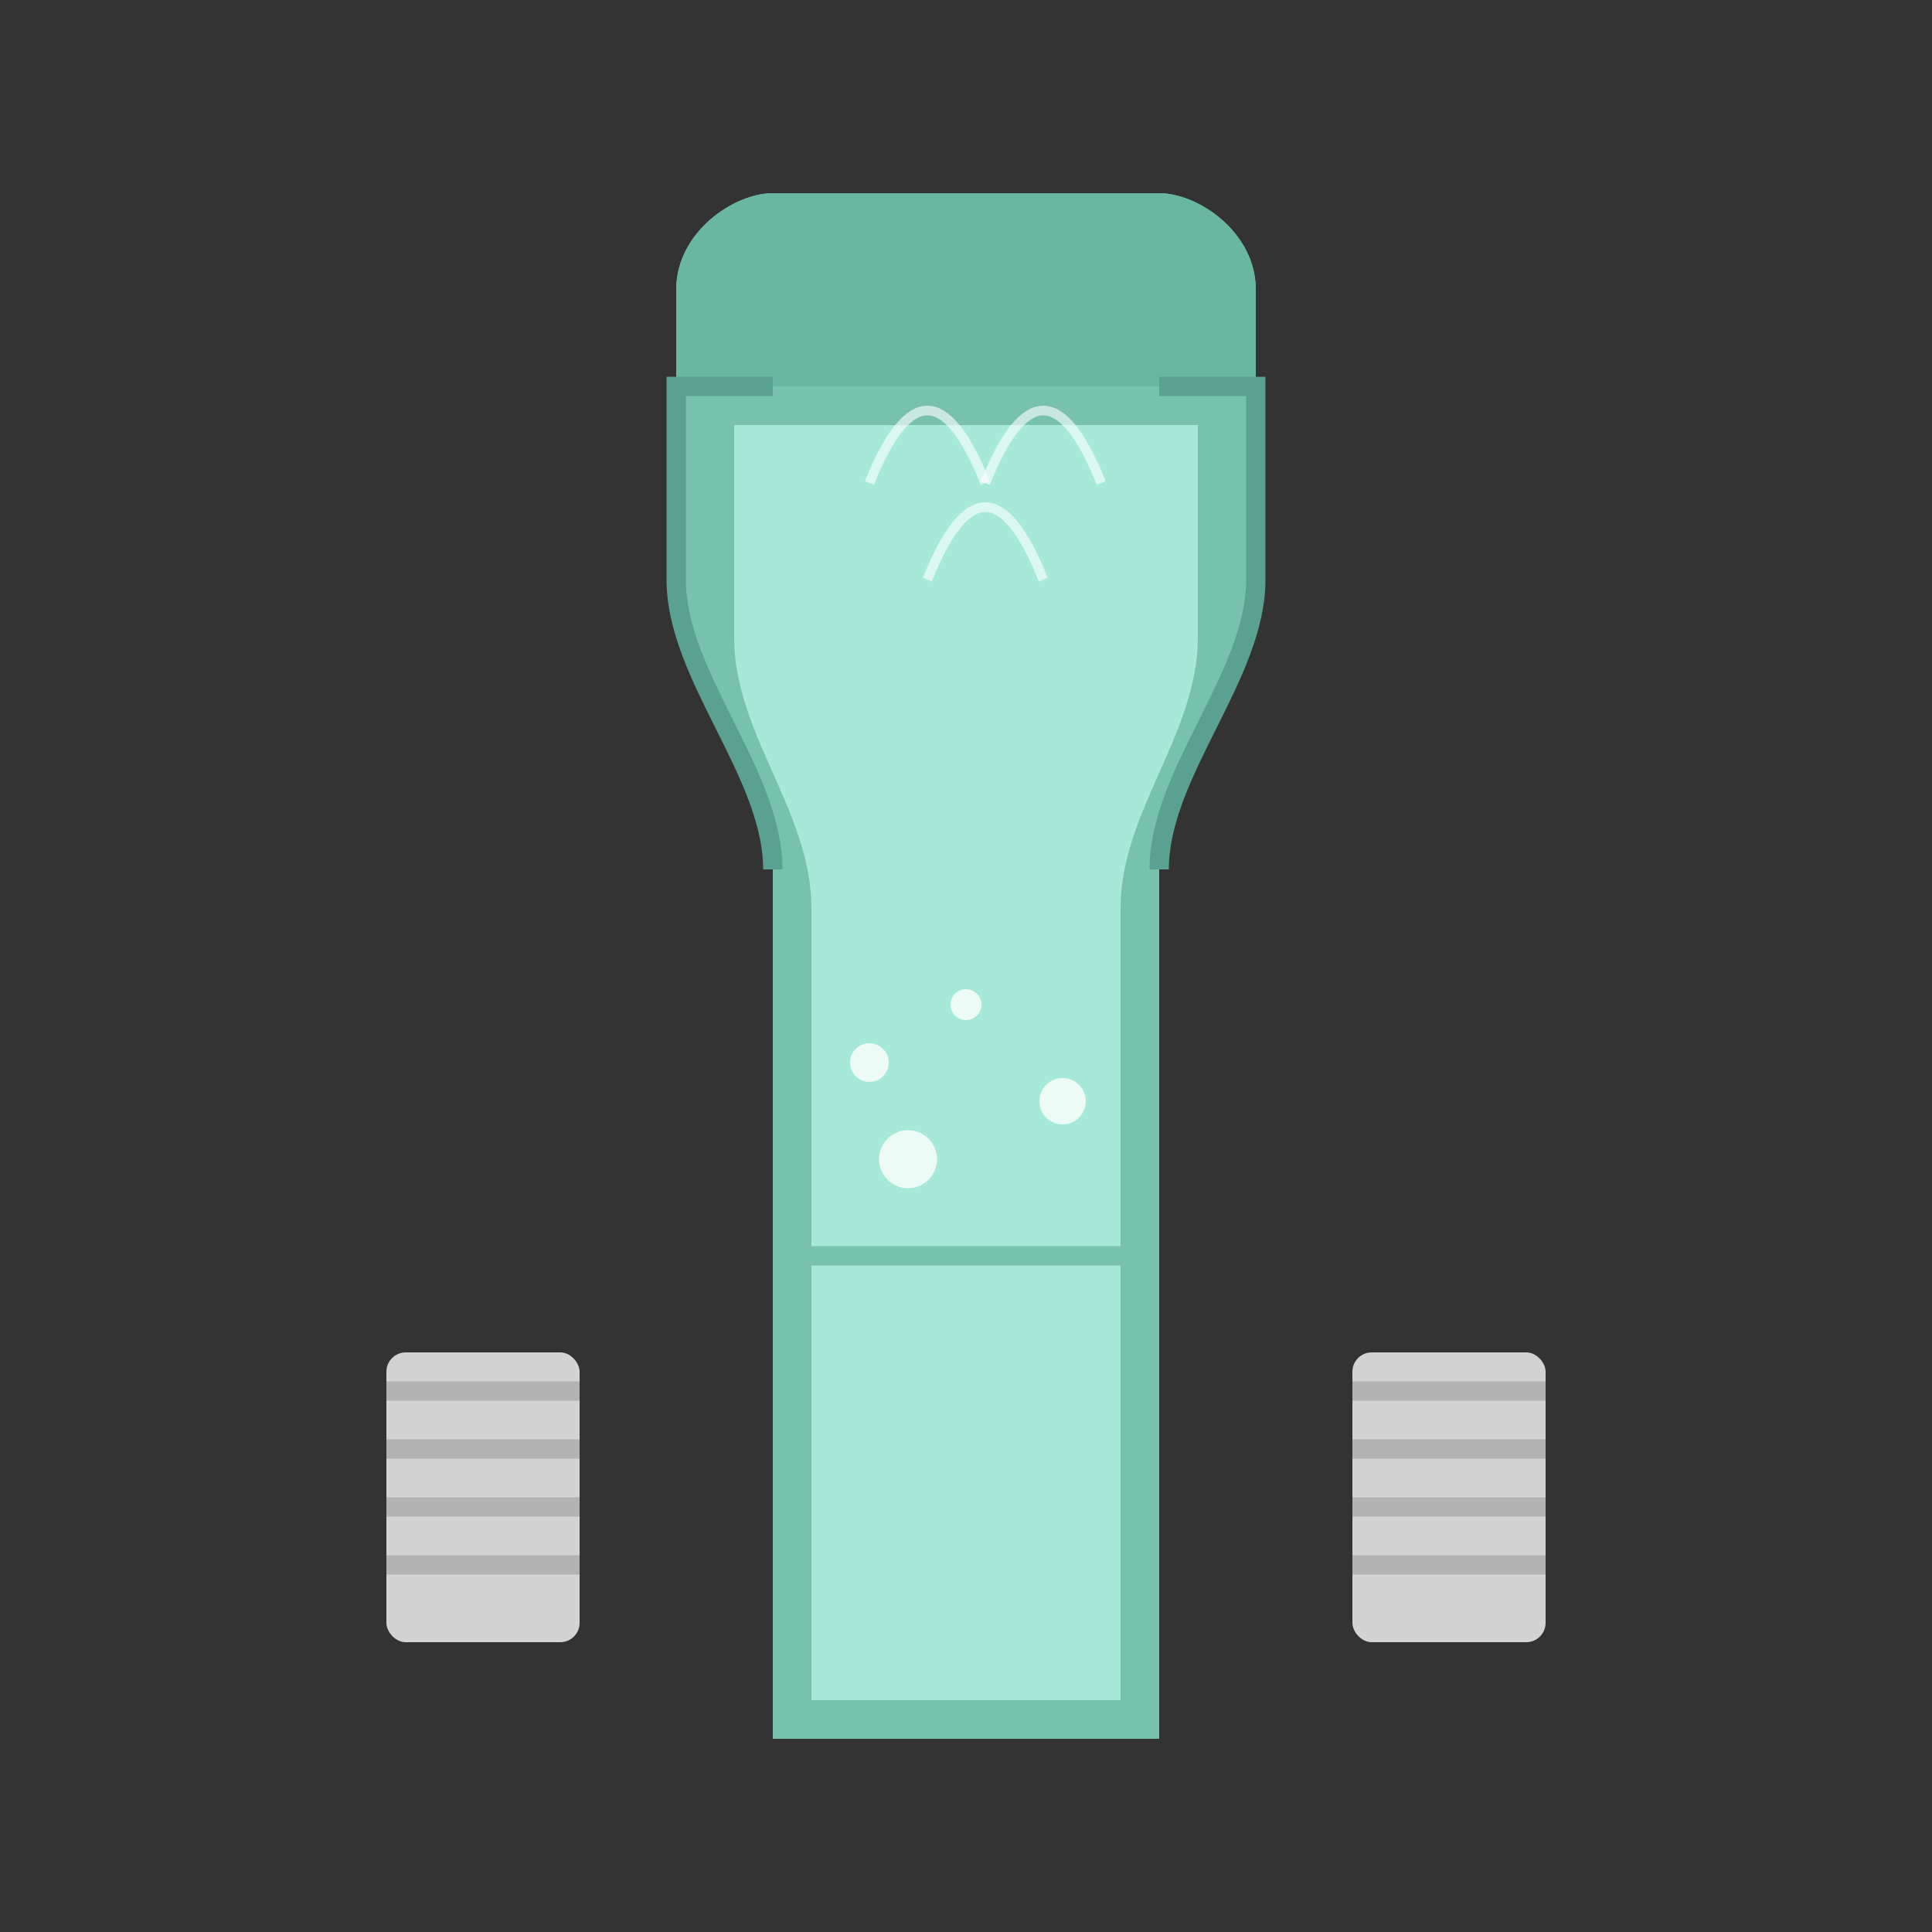 <svg xmlns="http://www.w3.org/2000/svg" viewBox="0 0 100 100" width="100" height="100">
  <rect x="0" y="0" width="100" height="100" fill="#333333" stroke="none"/>
  <!-- Background -->
  <rect x="0" y="0" width="100" height="100" fill="none"/>
  
  <!-- Bottle -->
  <path d="M40,90 L60,90 L60,45 C60,40 65,35 65,30 L65,15 C65,12 62,10 60,10 L40,10 C38,10 35,12 35,15 L35,30 C35,35 40,40 40,45 Z" fill="#78c2ad"/>
  
  <!-- Bottle rim -->
  <path d="M40,10 L60,10 C62,10 65,12 65,15 L65,20 L35,20 L35,15 C35,12 38,10 40,10 Z" fill="#6ab7a1"/>
  
  <!-- Bottle neck -->
  <path d="M40,20 L35,20 L35,30 C35,35 40,40 40,45 M60,20 L65,20 L65,30 C65,35 60,40 60,45" stroke="#5aa192" stroke-width="1" fill="none"/>
  
  <!-- Water inside -->
  <path d="M42,88 L58,88 L58,47 C58,42 62,38 62,33 L62,22 L38,22 L38,33 C38,38 42,42 42,47 Z" fill="#a7e9d9"/>
  
  <!-- Water level line -->
  <path d="M42,65 L58,65" stroke="#78c2ad" stroke-width="1"/>
  
  <!-- Water drops/condensation -->
  <circle cx="45" cy="55" r="1" fill="#ffffff" opacity="0.8"/>
  <circle cx="55" cy="57" r="1.2" fill="#ffffff" opacity="0.8"/>
  <circle cx="50" cy="52" r="0.8" fill="#ffffff" opacity="0.8"/>
  <circle cx="47" cy="60" r="1.5" fill="#ffffff" opacity="0.8"/>
  
  <!-- Humidifier effect - small steam/vapor particles -->
  <path d="M48,30 C50,25 52,25 54,30" stroke="#ffffff" stroke-width="0.5" opacity="0.6" fill="none"/>
  <path d="M45,25 C47,20 49,20 51,25" stroke="#ffffff" stroke-width="0.5" opacity="0.6" fill="none"/>
  <path d="M51,25 C53,20 55,20 57,25" stroke="#ffffff" stroke-width="0.5" opacity="0.6" fill="none"/>
  
  <!-- Radiator element -->
  <rect x="20" y="70" width="10" height="15" rx="1" ry="1" fill="#d3d3d3"/>
  <rect x="70" y="70" width="10" height="15" rx="1" ry="1" fill="#d3d3d3"/>
  <path d="M20,72 L30,72 M20,75 L30,75 M20,78 L30,78 M20,81 L30,81" stroke="#b3b3b3" stroke-width="1"/>
  <path d="M70,72 L80,72 M70,75 L80,75 M70,78 L80,78 M70,81 L80,81" stroke="#b3b3b3" stroke-width="1"/>
</svg>
